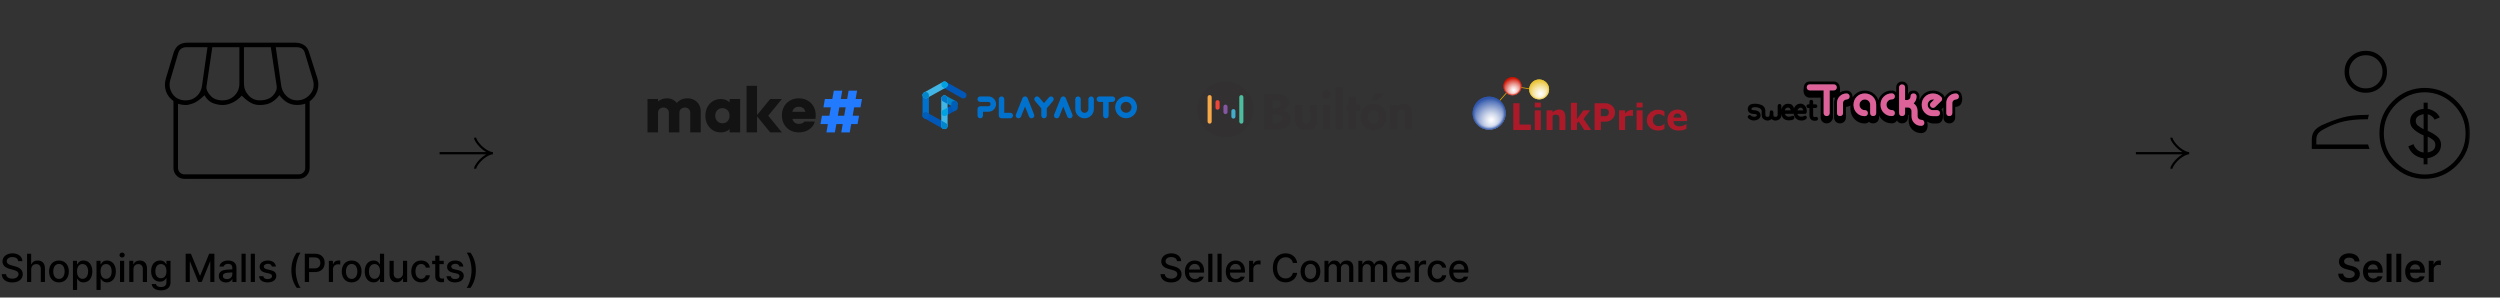 <svg width="1126" height="134" viewBox="0 0 1126 134" fill="none" xmlns="http://www.w3.org/2000/svg">
<rect x="0" y="0" width="1126" height="134" fill="#333333" stroke="none"/>
<mask id="mask0_67_1985" style="mask-type:luminance" maskUnits="userSpaceOnUse" x="63" y="4" width="90" height="90">
<path d="M153 4H63V94H153V4Z" fill="white"/>
</mask>
<g mask="url(#mask0_67_1985)">
<path d="M83.075 78.525H134.525C135.325 78.525 136 78.25 136.6 77.7C137.2 77.15 137.475 76.45 137.475 75.6V46.7C136.975 46.875 136.425 47.025 135.775 47.125C135.125 47.225 134.475 47.275 133.8 47.275C132.2 47.275 130.775 46.925 129.5 46.225C128.225 45.525 127 44.4 125.825 42.875C124.9 44.15 123.75 45.225 122.35 46.05C120.95 46.875 119.15 47.3 116.95 47.3C115.475 47.3 114.125 46.95 112.875 46.25C111.625 45.55 110.3 44.5 108.875 43.075C107.6 44.475 106.175 45.55 104.65 46.25C103.125 46.95 101.675 47.3 100.35 47.3C98.825 47.3 97.325 47 95.85 46.425C94.375 45.85 93.125 44.675 92.1 42.9C90.075 44.85 88.35 46.075 86.925 46.575C85.5 47.075 84.475 47.3 83.85 47.3C83.175 47.3 82.525 47.25 81.925 47.15C81.325 47.05 80.725 46.925 80.175 46.725V75.625C80.175 76.475 80.475 77.175 81.05 77.725C81.625 78.275 82.325 78.55 83.125 78.55M133.8 45.2C136.175 45.2 138.15 44.275 139.725 42.4C141.3 40.525 141.675 38.325 140.875 35.75L137.3 23.825C137.05 22.9 136.6 22.25 135.975 21.85C135.325 21.45 134.5 21.25 133.45 21.25H124.2L126.675 38.7C126.975 40.525 127.8 42.075 129.1 43.325C130.425 44.575 132 45.2 133.825 45.2M83.825 45.2C85.65 45.2 87.25 44.575 88.6 43.325C89.95 42.075 90.75 40.525 90.975 38.7L93.45 21.25H84.1C83.05 21.25 82.225 21.475 81.575 21.95C80.925 22.425 80.5 23.1 80.25 24.025L76.775 35.775C76.05 38.05 76.325 40.175 77.65 42.2C78.975 44.225 81.025 45.225 83.85 45.225M100.225 45.2C102.425 45.2 104.25 44.475 105.675 43C107.1 41.525 107.825 39.75 107.825 37.675V21.25H95.625L92.975 39.15C92.85 40.25 93.425 41.525 94.725 43C96 44.475 97.85 45.2 100.225 45.2ZM116.925 45.2C119.55 45.2 121.55 44.5 122.875 43.1C124.225 41.7 124.8 40.25 124.625 38.775L121.975 21.25H109.875V37.675C109.875 39.7 110.575 41.45 111.95 42.95C113.325 44.45 115 45.2 116.95 45.2M139.475 45.675V75.6C139.475 77 139 78.175 138.05 79.125C137.1 80.075 135.925 80.55 134.525 80.55H83.075C81.675 80.55 80.5 80.075 79.55 79.125C78.6 78.175 78.125 77 78.125 75.6V45.5C76.475 44.325 75.35 42.85 74.725 41C74.125 39.175 74.125 37.275 74.725 35.3L78.2 23.725C78.7 22.2 79.45 21.075 80.5 20.325C81.55 19.575 82.825 19.225 84.35 19.225H132.95C134.475 19.225 135.8 19.575 136.9 20.275C138 20.975 138.775 22.075 139.2 23.525L142.95 35.275C143.55 37.225 143.55 39.15 142.9 41.05C142.25 42.95 141.1 44.475 139.45 45.65" fill="black"/>
</g>
<path d="M8.212 117.621C8.087 116.446 7.049 115.769 5.595 115.769C4.035 115.769 3.047 116.564 3.047 117.646C3.04 118.852 4.352 119.324 5.359 119.573L6.596 119.896C8.224 120.294 10.257 121.189 10.257 123.476C10.257 125.639 8.541 127.211 5.539 127.211C2.686 127.211 0.896 125.788 0.772 123.476H2.711C2.823 124.856 4.054 125.515 5.533 125.515C7.161 125.515 8.336 124.694 8.342 123.457C8.336 122.338 7.292 121.891 5.931 121.53L4.433 121.126C2.382 120.567 1.114 119.535 1.114 117.758C1.114 115.551 3.072 114.097 5.638 114.097C8.224 114.097 10.033 115.576 10.083 117.621H8.212ZM14.06 121.338V127H12.183V114.271H14.035V119.013H14.153C14.601 117.981 15.489 117.329 16.981 117.329C18.945 117.329 20.25 118.547 20.25 120.927V127H18.373V121.157C18.373 119.759 17.615 118.951 16.341 118.951C15.023 118.951 14.06 119.815 14.06 121.338ZM26.552 127.193C23.855 127.193 22.09 125.222 22.09 122.27C22.09 119.299 23.855 117.329 26.552 117.329C29.244 117.329 31.003 119.299 31.003 122.27C31.003 125.222 29.244 127.193 26.552 127.193ZM23.979 122.264C23.979 124.091 24.812 125.626 26.559 125.626C28.287 125.626 29.113 124.091 29.113 122.264C29.113 120.443 28.287 118.889 26.559 118.889C24.812 118.889 23.979 120.443 23.979 122.264ZM32.855 130.58V117.453H34.688V119.001H34.843C35.173 118.404 35.819 117.329 37.585 117.329C39.891 117.329 41.587 119.144 41.587 122.245C41.587 125.334 39.915 127.186 37.603 127.186C35.869 127.186 35.179 126.13 34.843 125.515H34.732V130.58H32.855ZM34.694 122.227C34.694 124.222 35.583 125.589 37.181 125.589C38.834 125.589 39.692 124.141 39.692 122.227C39.692 120.337 38.852 118.926 37.181 118.926C35.558 118.926 34.694 120.238 34.694 122.227ZM43.454 130.58V117.453H45.288V119.001H45.443C45.773 118.404 46.419 117.329 48.184 117.329C50.49 117.329 52.187 119.144 52.187 122.245C52.187 125.334 50.515 127.186 48.203 127.186C46.469 127.186 45.779 126.13 45.443 125.515H45.331V130.58H43.454ZM45.294 122.227C45.294 124.222 46.183 125.589 47.78 125.589C49.434 125.589 50.291 124.141 50.291 122.227C50.291 120.337 49.452 118.926 47.78 118.926C46.158 118.926 45.294 120.238 45.294 122.227ZM54.054 127V117.453H55.931V127H54.054ZM53.818 114.874C53.818 114.258 54.352 113.761 55.005 113.761C55.645 113.761 56.179 114.258 56.179 114.874C56.179 115.489 55.645 115.986 55.005 115.986C54.352 115.986 53.818 115.489 53.818 114.874ZM60.097 121.338V127H58.22V117.453H60.022V119.013H60.14C60.582 117.994 61.52 117.329 62.956 117.329C64.914 117.329 66.207 118.572 66.207 120.927V127H64.33V121.157C64.33 119.778 63.578 118.951 62.316 118.951C61.023 118.951 60.097 119.815 60.097 121.338ZM72.501 130.779C70.083 130.779 68.498 129.716 68.33 127.926H70.244C70.425 128.834 71.27 129.275 72.519 129.275C74.005 129.275 74.95 128.628 74.95 127.137V125.26H74.825C74.496 125.875 73.806 126.857 72.059 126.857C69.803 126.857 68.063 125.179 68.063 122.127C68.063 119.081 69.772 117.329 72.078 117.329C73.849 117.329 74.502 118.404 74.844 119.001H74.968V117.453H76.802V127.205C76.802 129.66 74.956 130.779 72.501 130.779ZM69.971 122.164C69.971 124.035 70.829 125.309 72.482 125.309C74.073 125.309 74.968 124.135 74.968 122.164C74.968 120.238 74.092 118.926 72.482 118.926C70.81 118.926 69.971 120.337 69.971 122.164ZM83.629 114.271H85.984L90.025 124.135H90.174L94.207 114.271H96.563V127H94.717V117.814H94.599L90.857 126.981H89.328L85.587 117.795H85.481V127H83.629V114.271ZM98.554 124.302C98.554 122.133 100.406 121.574 102.121 121.45C102.768 121.406 104.222 121.331 104.632 121.319V120.542C104.632 119.467 103.967 118.845 102.687 118.845C101.587 118.845 100.915 119.349 100.723 120.057H98.852C99.026 118.479 100.505 117.329 102.755 117.329C104.278 117.329 106.503 117.888 106.503 120.66V127H104.676V125.695H104.601C104.241 126.416 103.358 127.211 101.779 127.211C99.965 127.211 98.554 126.173 98.554 124.302ZM100.393 124.327C100.393 125.247 101.145 125.713 102.196 125.713C103.731 125.713 104.638 124.688 104.638 123.557V122.686C104.21 122.711 102.842 122.805 102.388 122.836C101.164 122.923 100.393 123.389 100.393 124.327ZM110.652 114.271V127H108.775V114.271H110.652ZM114.818 114.271V127H112.941V114.271H114.818ZM122.464 120.057C122.29 119.299 121.694 118.808 120.656 118.808C119.587 118.808 118.816 119.367 118.822 120.088C118.816 120.654 119.27 121.058 120.314 121.3L121.843 121.648C123.589 122.052 124.447 122.892 124.447 124.234C124.447 125.962 122.986 127.193 120.544 127.193C118.256 127.193 116.901 126.173 116.665 124.39H118.586C118.747 125.26 119.4 125.689 120.525 125.689C121.743 125.689 122.526 125.185 122.526 124.383C122.526 123.768 122.073 123.37 121.053 123.14L119.562 122.811C117.846 122.438 116.945 121.518 116.945 120.194C116.945 118.497 118.424 117.329 120.643 117.329C122.763 117.329 124.093 118.416 124.267 120.057H122.464ZM131.235 121.723C131.235 118.603 132.068 116.011 133.653 113.798H135.375C134.15 115.439 133.181 118.771 133.181 121.723C133.181 124.675 134.15 128.013 135.375 129.654H133.653C132.068 127.441 131.235 124.843 131.235 121.723ZM137.277 127V114.271H141.827C144.779 114.271 146.234 116.048 146.234 118.398C146.234 120.747 144.773 122.537 141.821 122.537H139.21V127H137.277ZM139.21 120.89H141.628C143.505 120.89 144.288 119.834 144.288 118.398C144.288 116.962 143.505 115.93 141.622 115.93H139.21V120.89ZM148.114 127V117.453H149.929V118.976H150.029C150.377 117.944 151.334 117.31 152.447 117.31C152.683 117.31 153.056 117.329 153.248 117.354V119.144C153.093 119.106 152.652 119.032 152.272 119.032C150.961 119.032 149.991 119.933 149.991 121.182V127H148.114ZM158.388 127.193C155.691 127.193 153.926 125.222 153.926 122.27C153.926 119.299 155.691 117.329 158.388 117.329C161.08 117.329 162.839 119.299 162.839 122.27C162.839 125.222 161.08 127.193 158.388 127.193ZM155.815 122.264C155.815 124.091 156.648 125.626 158.395 125.626C160.123 125.626 160.949 124.091 160.949 122.264C160.949 120.443 160.123 118.889 158.395 118.889C156.648 118.889 155.815 120.443 155.815 122.264ZM168.264 127.186C165.952 127.186 164.268 125.334 164.268 122.245C164.268 119.144 165.977 117.329 168.283 117.329C170.054 117.329 170.695 118.404 171.03 119.001H171.13V114.271H173.007V127H171.173V125.515H171.03C170.682 126.13 170.005 127.186 168.264 127.186ZM166.176 122.227C166.176 124.141 167.034 125.589 168.687 125.589C170.278 125.589 171.173 124.222 171.173 122.227C171.173 120.238 170.297 118.926 168.687 118.926C167.015 118.926 166.176 120.337 166.176 122.227ZM181.508 123.035V117.453H183.373V127H181.539V125.347H181.44C180.999 126.366 180.023 127.124 178.587 127.124C176.747 127.124 175.448 125.887 175.448 123.526V117.453H177.325V123.296C177.325 124.595 178.115 125.421 179.265 125.421C180.303 125.421 181.508 124.657 181.508 123.035ZM189.695 127.193C186.917 127.193 185.232 125.148 185.232 122.27C185.232 119.355 186.979 117.329 189.676 117.329C191.846 117.329 193.424 118.609 193.617 120.542H191.796C191.597 119.647 190.888 118.901 189.701 118.901C188.154 118.901 187.122 120.188 187.122 122.227C187.122 124.309 188.135 125.602 189.701 125.602C190.764 125.602 191.56 125.005 191.796 123.973H193.617C193.418 125.831 191.951 127.193 189.695 127.193ZM199.862 117.453V118.951H197.917V124.191C197.917 125.266 198.451 125.459 199.06 125.465C199.328 125.465 199.744 125.44 199.993 125.427V127.044C199.744 127.087 199.34 127.124 198.83 127.124C197.357 127.124 196.033 126.316 196.04 124.576V118.951H194.641V117.453H196.04V115.166H197.917V117.453H199.862ZM206.892 120.057C206.718 119.299 206.121 118.808 205.083 118.808C204.014 118.808 203.244 119.367 203.25 120.088C203.244 120.654 203.697 121.058 204.741 121.3L206.27 121.648C208.017 122.052 208.875 122.892 208.875 124.234C208.875 125.962 207.414 127.193 204.971 127.193C202.684 127.193 201.329 126.173 201.093 124.39H203.014C203.175 125.26 203.828 125.689 204.953 125.689C206.171 125.689 206.954 125.185 206.954 124.383C206.954 123.768 206.5 123.37 205.481 123.14L203.989 122.811C202.274 122.438 201.373 121.518 201.373 120.194C201.373 118.497 202.852 117.329 205.071 117.329C207.19 117.329 208.52 118.416 208.694 120.057H206.892ZM214.326 121.723C214.326 124.843 213.494 127.435 211.909 129.648H210.187C211.411 128.007 212.381 124.675 212.381 121.723C212.381 118.771 211.411 115.433 210.187 113.792H211.909C213.494 116.005 214.326 118.603 214.326 121.723Z" fill="black"/>
<g clip-path="url(#clip0_67_1985)">
<path d="M214 62C214 62.742 214.733 63.85 215.475 64.78C216.429 65.98 217.569 67.027 218.876 67.826C219.856 68.425 221.044 69 222 69M222 69C221.044 69 219.855 69.575 218.876 70.174C217.569 70.974 216.429 72.021 215.475 73.219C214.733 74.15 214 75.26 214 76M222 69L198 69" stroke="black"/>
</g>
<path d="M530.128 117.621C530.003 116.446 528.965 115.769 527.511 115.769C525.951 115.769 524.963 116.564 524.963 117.646C524.956 118.852 526.268 119.324 527.275 119.573L528.512 119.896C530.14 120.294 532.173 121.189 532.173 123.476C532.173 125.639 530.457 127.211 527.455 127.211C524.602 127.211 522.812 125.788 522.688 123.476H524.627C524.739 124.856 525.97 125.515 527.449 125.515C529.077 125.515 530.252 124.694 530.258 123.457C530.252 122.338 529.208 121.891 527.847 121.53L526.349 121.126C524.298 120.567 523.03 119.535 523.03 117.758C523.03 115.551 524.988 114.097 527.555 114.097C530.14 114.097 531.949 115.576 531.999 117.621H530.128ZM538.22 127.193C535.404 127.193 533.67 125.253 533.67 122.289C533.67 119.355 535.429 117.329 538.083 117.329C540.258 117.329 542.328 118.677 542.328 122.127V122.792H535.534C535.584 124.613 536.653 125.651 538.232 125.651C539.295 125.651 539.985 125.191 540.302 124.601H542.204C541.781 126.161 540.314 127.193 538.22 127.193ZM535.541 121.387H540.482C540.476 119.939 539.537 118.87 538.108 118.87C536.604 118.87 535.628 120.045 535.541 121.387ZM546.066 114.271V127H544.189V114.271H546.066ZM550.232 114.271V127H548.355V114.271H550.232ZM556.641 127.193C553.826 127.193 552.092 125.253 552.092 122.289C552.092 119.355 553.851 117.329 556.505 117.329C558.68 117.329 560.75 118.677 560.75 122.127V122.792H553.956C554.006 124.613 555.075 125.651 556.654 125.651C557.717 125.651 558.407 125.191 558.724 124.601H560.626C560.203 126.161 558.736 127.193 556.641 127.193ZM553.963 121.387H558.904C558.898 119.939 557.959 118.87 556.53 118.87C555.025 118.87 554.05 120.045 553.963 121.387ZM562.61 127V117.453H564.425V118.976H564.525C564.873 117.944 565.83 117.31 566.943 117.31C567.179 117.31 567.552 117.329 567.744 117.354V119.144C567.589 119.106 567.148 119.032 566.769 119.032C565.457 119.032 564.488 119.933 564.488 121.182V127H562.61ZM582.314 118.416C582.003 116.782 580.642 115.862 579.026 115.862C576.832 115.862 575.204 117.552 575.204 120.635C575.204 123.737 576.838 125.409 579.026 125.409C580.623 125.409 581.978 124.514 582.314 122.898H584.266C583.862 125.415 581.811 127.174 579.007 127.174C575.695 127.174 573.283 124.7 573.283 120.635C573.283 116.564 575.707 114.097 579.007 114.097C581.705 114.097 583.831 115.688 584.266 118.416H582.314ZM590.234 127.193C587.537 127.193 585.771 125.222 585.771 122.27C585.771 119.299 587.537 117.329 590.234 117.329C592.925 117.329 594.684 119.299 594.684 122.27C594.684 125.222 592.925 127.193 590.234 127.193ZM587.661 122.264C587.661 124.091 588.494 125.626 590.24 125.626C591.968 125.626 592.795 124.091 592.795 122.264C592.795 120.443 591.968 118.889 590.24 118.889C588.494 118.889 587.661 120.443 587.661 122.264ZM596.536 127V117.453H598.339V119.013H598.457C598.855 117.956 599.793 117.329 601.055 117.329C602.323 117.329 603.212 117.956 603.622 119.013H603.721C604.175 117.988 605.207 117.329 606.587 117.329C608.315 117.329 609.539 118.416 609.539 120.598V127H607.662V120.785C607.662 119.492 606.86 118.951 605.878 118.951C604.666 118.951 603.964 119.771 603.964 120.915V127H602.105V120.666C602.105 119.628 601.397 118.951 600.365 118.951C599.315 118.951 598.413 119.834 598.413 121.12V127H596.536ZM611.812 127V117.453H613.614V119.013H613.732C614.13 117.956 615.069 117.329 616.33 117.329C617.598 117.329 618.487 117.956 618.897 119.013H618.997C619.45 117.988 620.482 117.329 621.862 117.329C623.59 117.329 624.814 118.416 624.814 120.598V127H622.937V120.785C622.937 119.492 622.136 118.951 621.153 118.951C619.941 118.951 619.239 119.771 619.239 120.915V127H617.381V120.666C617.381 119.628 616.672 118.951 615.64 118.951C614.59 118.951 613.689 119.834 613.689 121.12V127H611.812ZM631.208 127.193C628.392 127.193 626.658 125.253 626.658 122.289C626.658 119.355 628.417 117.329 631.071 117.329C633.247 117.329 635.316 118.677 635.316 122.127V122.792H628.523C628.573 124.613 629.642 125.651 631.22 125.651C632.283 125.651 632.973 125.191 633.29 124.601H635.192C634.769 126.161 633.302 127.193 631.208 127.193ZM628.529 121.387H633.47C633.464 119.939 632.526 118.87 631.096 118.87C629.592 118.87 628.616 120.045 628.529 121.387ZM637.177 127V117.453H638.992V118.976H639.091C639.439 117.944 640.396 117.31 641.509 117.31C641.745 117.31 642.118 117.329 642.311 117.354V119.144C642.155 119.106 641.714 119.032 641.335 119.032C640.024 119.032 639.054 119.933 639.054 121.182V127H637.177ZM647.451 127.193C644.673 127.193 642.988 125.148 642.988 122.27C642.988 119.355 644.735 117.329 647.432 117.329C649.601 117.329 651.18 118.609 651.373 120.542H649.552C649.353 119.647 648.644 118.901 647.457 118.901C645.909 118.901 644.878 120.188 644.878 122.227C644.878 124.309 645.891 125.602 647.457 125.602C648.52 125.602 649.316 125.005 649.552 123.973H651.373C651.174 125.831 649.707 127.193 647.451 127.193ZM657.276 127.193C654.461 127.193 652.726 125.253 652.726 122.289C652.726 119.355 654.485 117.329 657.139 117.329C659.315 117.329 661.385 118.677 661.385 122.127V122.792H654.591C654.641 124.613 655.71 125.651 657.289 125.651C658.351 125.651 659.041 125.191 659.358 124.601H661.26C660.838 126.161 659.371 127.193 657.276 127.193ZM654.597 121.387H659.539C659.532 119.939 658.594 118.87 657.164 118.87C655.66 118.87 654.684 120.045 654.597 121.387Z" fill="black"/>
<g clip-path="url(#clip1_67_1985)">
<path d="M978 62C978 62.742 978.733 63.85 979.475 64.78C980.429 65.98 981.569 67.027 982.876 67.826C983.856 68.425 985.044 69 986 69M986 69C985.044 69 983.855 69.575 982.876 70.174C981.569 70.974 980.429 72.021 979.475 73.219C978.733 74.15 978 75.26 978 76M986 69L962 69" stroke="black"/>
</g>
<mask id="mask1_67_1985" style="mask-type:luminance" maskUnits="userSpaceOnUse" x="1039" y="21" width="74" height="60">
<path d="M1112.6 21H1039.4V81H1112.6V21Z" fill="white"/>
</mask>
<g mask="url(#mask1_67_1985)">
<path d="M1092.4 78.6H1091.78C1096.95 78.6 1101.38 76.8 1105.03 73.2C1108.68 69.575 1110.5 65.225 1110.5 60.1C1110.5 54.975 1108.68 50.6 1105.03 47C1101.38 43.375 1096.95 41.55 1091.78 41.55H1092.4C1087.23 41.55 1082.8 43.35 1079.15 46.95C1075.5 50.575 1073.68 54.925 1073.68 60.05C1073.68 65.175 1075.5 69.55 1079.15 73.15C1082.8 76.775 1087.2 78.6 1092.4 78.6ZM1092.4 80.575C1086.63 80.575 1081.75 78.575 1077.73 74.6C1073.7 70.625 1071.7 65.8 1071.7 60.075C1071.7 54.35 1073.73 49.525 1077.73 45.55C1081.75 41.55 1086.65 39.575 1092.4 39.575H1091.78C1097.55 39.575 1102.43 41.575 1106.45 45.55C1110.48 49.525 1112.48 54.35 1112.48 60.05C1112.48 65.75 1110.45 70.6 1106.45 74.575C1102.43 78.575 1097.53 80.55 1091.78 80.55H1092.4V80.575ZM1091.63 58.2C1090.78 57.775 1089.98 57.275 1089.2 56.7C1088.43 56.125 1088.05 55.4 1088.05 54.5C1088.05 53.5 1088.43 52.775 1089.15 52.325C1089.88 51.85 1090.7 51.575 1091.6 51.45V58.2H1091.63ZM1093.43 68.625V61.525C1094.33 61.95 1095.13 62.425 1095.83 63C1096.53 63.575 1096.88 64.325 1096.88 65.25C1096.88 66.3 1096.55 67.075 1095.93 67.6C1095.3 68.125 1094.45 68.475 1093.43 68.65V68.625ZM1091.63 74.025H1093.35V71.25C1095.05 71.025 1096.5 70.375 1097.68 69.3C1098.85 68.225 1099.45 66.825 1099.45 65.125C1099.45 63.65 1098.85 62.4 1097.63 61.425C1096.4 60.425 1095.03 59.6 1093.45 58.95V51.5C1094.18 51.625 1094.8 51.925 1095.35 52.375C1095.9 52.825 1096.3 53.325 1096.53 53.875L1098.88 52.875C1098.38 51.85 1097.65 51 1096.7 50.35C1095.73 49.675 1094.65 49.225 1093.43 49.025V46.25H1091.6V49.025C1089.9 49.175 1088.45 49.75 1087.28 50.725C1086.1 51.7 1085.5 53 1085.5 54.6C1085.5 56.1 1086.13 57.375 1087.38 58.425C1088.6 59.475 1090.03 60.325 1091.6 60.975V68.7C1090.38 68.525 1089.4 68.1 1088.65 67.4C1087.88 66.7 1087.35 65.9 1087.05 64.925L1084.7 65.925C1085.2 67.4 1086.03 68.6 1087.25 69.55C1088.48 70.475 1089.93 71.075 1091.6 71.325V74.1L1091.63 74.025Z" fill="black"/>
<path d="M1065.55 39.8C1067.68 39.8 1069.45 39.1 1070.9 37.675C1072.35 36.25 1073.08 34.475 1073.08 32.325C1073.08 30.175 1072.35 28.45 1070.9 27.025C1069.45 25.575 1067.68 24.875 1065.55 24.875C1063.43 24.875 1061.65 25.6 1060.2 27.025C1058.75 28.475 1058.03 30.225 1058.03 32.325C1058.03 34.425 1058.75 36.25 1060.2 37.675C1061.65 39.1 1063.43 39.8 1065.55 39.8ZM1041.23 67.05V62.825C1041.23 61.25 1041.63 59.975 1042.4 58.95C1043.18 57.925 1044.35 57.05 1045.85 56.35C1049.18 54.85 1052.25 53.7 1055.1 52.925C1057.95 52.15 1061.43 51.75 1065.55 51.75H1066.25C1066.48 51.75 1066.68 51.725 1066.95 51.65C1066.83 52.075 1066.73 52.425 1066.68 52.725C1066.63 53.025 1066.55 53.35 1066.5 53.725H1065.6C1061.78 53.725 1058.48 54.05 1055.63 54.675C1052.78 55.3 1049.88 56.425 1046.9 58.05C1045.45 58.775 1044.48 59.5 1044 60.25C1043.5 61 1043.28 61.85 1043.28 62.825V65.075H1066.6C1066.65 65.375 1066.75 65.7 1066.88 66.075C1067 66.45 1067.1 66.75 1067.25 67.075H1041.23V67.05ZM1065.55 41.775C1062.85 41.775 1060.6 40.875 1058.75 39.1C1056.93 37.325 1056 35.05 1056 32.35C1056 29.65 1056.9 27.45 1058.75 25.625C1060.58 23.8 1062.83 22.9 1065.55 22.9C1068.28 22.9 1070.5 23.8 1072.35 25.625C1074.18 27.45 1075.1 29.675 1075.1 32.35C1075.1 35.025 1074.2 37.325 1072.35 39.1C1070.53 40.875 1068.28 41.775 1065.55 41.775Z" fill="black"/>
</g>
<path d="M1060.5 117.77C1060.39 116.676 1059.47 116.042 1058.09 116.042C1056.65 116.042 1055.78 116.744 1055.78 117.708C1055.77 118.771 1056.9 119.218 1057.95 119.467L1059.15 119.765C1061.05 120.213 1062.88 121.213 1062.88 123.426C1062.88 125.664 1061.11 127.193 1058.06 127.193C1055.1 127.193 1053.22 125.776 1053.12 123.252H1055.37C1055.47 124.582 1056.6 125.235 1058.04 125.235C1059.55 125.235 1060.59 124.501 1060.59 123.407C1060.59 122.419 1059.67 121.99 1058.3 121.636L1056.85 121.263C1054.76 120.729 1053.46 119.672 1053.46 117.845C1053.45 115.595 1055.45 114.097 1058.13 114.097C1060.83 114.097 1062.66 115.619 1062.71 117.77H1060.5ZM1068.92 127.186C1066.05 127.186 1064.29 125.272 1064.29 122.282C1064.29 119.336 1066.07 117.329 1068.8 117.329C1071.14 117.329 1073.16 118.796 1073.16 122.152V122.842H1066.51C1066.53 124.483 1067.49 125.446 1068.95 125.446C1069.92 125.446 1070.59 125.017 1070.88 124.445H1073.07C1072.67 126.099 1071.14 127.186 1068.92 127.186ZM1066.51 121.325H1071.01C1071.01 120.026 1070.13 119.075 1068.84 119.075C1067.49 119.075 1066.58 120.107 1066.51 121.325ZM1077.15 114.271V127H1074.91V114.271H1077.15ZM1081.54 114.271V127H1079.31V114.271H1081.54ZM1087.93 127.186C1085.05 127.186 1083.29 125.272 1083.29 122.282C1083.29 119.336 1085.07 117.329 1087.8 117.329C1090.15 117.329 1092.17 118.796 1092.17 122.152V122.842H1085.51C1085.53 124.483 1086.5 125.446 1087.95 125.446C1088.93 125.446 1089.59 125.017 1089.88 124.445H1092.07C1091.67 126.099 1090.15 127.186 1087.93 127.186ZM1085.51 121.325H1090.01C1090.01 120.026 1089.13 119.075 1087.84 119.075C1086.49 119.075 1085.58 120.107 1085.51 121.325ZM1093.91 127V117.453H1096.08V119.044H1096.18C1096.53 117.938 1097.45 117.316 1098.54 117.316C1098.79 117.316 1099.14 117.341 1099.35 117.378V119.436C1099.15 119.374 1098.68 119.305 1098.31 119.305C1097.07 119.305 1096.15 120.169 1096.15 121.375V127H1093.91Z" fill="black"/>
<g clip-path="url(#clip2_67_1985)">
<path fill-rule="evenodd" clip-rule="evenodd" d="M359.783 48.081C360.605 48.081 361.274 48.302 361.778 48.718C362.238 49.096 362.574 49.645 362.763 50.365H356.866C357.053 49.643 357.375 49.094 357.822 48.716C358.31 48.302 358.96 48.081 359.785 48.081H359.783ZM356.881 53.534H367.291L367.31 53.378C367.373 52.853 367.406 52.375 367.406 51.959C367.406 47.494 364.25 44.284 359.783 44.284C355.316 44.284 352.159 47.525 352.159 51.959C352.159 56.393 355.316 59.634 359.783 59.634C363.315 59.634 366.196 57.712 366.961 54.882L367.002 54.732H362.277L362.267 54.752C362.111 55.05 361.801 55.31 361.364 55.497C360.929 55.681 360.386 55.788 359.785 55.788C359.004 55.788 358.351 55.562 357.853 55.15C357.4 54.775 357.065 54.233 356.883 53.536L356.881 53.534ZM327.712 54.58C327.117 55.214 326.336 55.532 325.364 55.532C324.751 55.532 324.195 55.384 323.7 55.087C323.204 54.789 322.819 54.383 322.542 53.868C322.265 53.353 322.125 52.769 322.125 52.115C322.125 51.461 322.265 50.847 322.542 50.333C322.839 49.818 323.225 49.422 323.7 49.143C324.197 48.846 324.761 48.698 325.395 48.698C326.028 48.698 326.584 48.846 327.058 49.143C327.554 49.42 327.929 49.816 328.188 50.333C328.465 50.847 328.604 51.442 328.604 52.115C328.604 53.105 328.307 53.928 327.712 54.582V54.58ZM321.063 58.651C322.113 59.305 323.303 59.632 324.63 59.632C325.6 59.632 326.482 59.443 327.275 59.068C327.794 58.821 328.247 58.514 328.629 58.149V59.634H333.362V44.594H328.629V46.108C328.233 45.726 327.772 45.41 327.244 45.16C326.471 44.783 325.6 44.596 324.63 44.596C323.303 44.596 322.113 44.922 321.063 45.576C320.033 46.231 319.211 47.123 318.596 48.251C318.001 49.381 317.703 50.669 317.703 52.115C317.703 53.561 318.001 54.849 318.596 55.979C319.209 57.109 320.031 57.999 321.063 58.653V58.651ZM291.64 44.594V59.632H296.373V50.843C296.373 50.328 296.476 49.894 296.683 49.543C296.911 49.192 297.208 48.923 297.582 48.739C297.953 48.532 298.375 48.429 298.851 48.429C299.532 48.429 300.1 48.647 300.553 49.079C301.027 49.492 301.265 50.08 301.265 50.843V59.632H305.999V50.843C305.999 50.328 306.101 49.894 306.308 49.543C306.536 49.192 306.833 48.923 307.207 48.739C307.578 48.532 308 48.429 308.476 48.429C309.157 48.429 309.725 48.647 310.178 49.079C310.652 49.492 310.89 50.08 310.89 50.843V59.632H315.624V50.318C315.624 49.059 315.355 47.986 314.82 47.1C314.305 46.192 313.593 45.502 312.685 45.027C311.799 44.532 310.777 44.284 309.621 44.284C308.464 44.284 307.383 44.543 306.433 45.057C305.818 45.386 305.279 45.81 304.817 46.329C304.387 45.785 303.864 45.34 303.246 44.996C302.422 44.522 301.482 44.284 300.43 44.284C299.317 44.284 298.316 44.522 297.43 44.996C297.044 45.193 296.693 45.431 296.378 45.706V44.594H291.64ZM340.972 38.64H336.252V59.632H340.972V52.379L346.905 59.632H352.159L346.009 52.113L352.159 44.594H346.905L340.972 51.846V38.64Z" fill="#131313"/>
<path fill-rule="evenodd" clip-rule="evenodd" d="M380.231 52.113L380.893 48.353H378.03L377.368 52.113H380.231ZM372.226 59.632L372.888 55.872H369.547L370.21 52.113H373.551L374.213 48.353H370.874L371.537 44.594H374.876L375.538 40.834H379.355L378.693 44.594H381.556L382.218 40.834H386.035L385.373 44.594H388.238L387.575 48.353H384.71L384.048 52.113H386.911L386.248 55.872H383.385L382.723 59.632H378.906L379.568 55.872H376.705L376.043 59.632H372.226Z" fill="#227AFF"/>
</g>
<g clip-path="url(#clip3_67_1985)">
<path d="M455.024 50.816H452.316V44.663C452.316 43.984 451.766 43.432 451.085 43.432C450.405 43.432 449.854 43.982 449.854 44.663V52.045C449.854 52.715 450.39 53.258 451.056 53.274H455.023C455.703 53.274 456.254 52.724 456.254 52.044C456.254 51.363 455.703 50.812 455.023 50.812" fill="#0072CE"/>
<path d="M465.743 51.541L462.812 44.215C462.806 44.198 462.801 44.183 462.794 44.167L462.791 44.158C462.599 43.729 462.169 43.43 461.668 43.43C461.167 43.43 460.736 43.729 460.545 44.158L460.54 44.17C460.535 44.182 460.53 44.193 460.527 44.205L457.592 51.541C457.524 51.694 457.484 51.864 457.484 52.043C457.484 52.722 458.035 53.274 458.715 53.274C459.216 53.274 459.647 52.975 459.838 52.546L459.843 52.536C459.85 52.522 459.853 52.509 459.86 52.496L461.67 47.973L463.499 52.547C463.777 53.168 464.504 53.446 465.125 53.169C465.745 52.892 466.023 52.165 465.747 51.544" fill="#0072CE"/>
<path d="M482.973 51.546L480.042 44.22C480.035 44.204 480.03 44.189 480.024 44.172L480.02 44.164C479.829 43.734 479.398 43.435 478.897 43.435C478.397 43.435 477.966 43.734 477.775 44.164L477.77 44.175C477.765 44.187 477.76 44.199 477.756 44.21L474.822 51.546C474.754 51.699 474.714 51.869 474.714 52.048C474.714 52.727 475.264 53.279 475.945 53.279C476.446 53.279 476.876 52.98 477.068 52.551L477.073 52.541C477.079 52.528 477.083 52.514 477.089 52.501L478.899 47.978L480.729 52.553C481.007 53.173 481.734 53.451 482.354 53.175C482.975 52.897 483.252 52.17 482.976 51.549" fill="#0072CE"/>
<path d="M491.446 43.44C490.765 43.44 490.215 43.991 490.215 44.671V49.101C490.215 50.052 489.443 50.824 488.491 50.824C487.54 50.824 486.768 50.052 486.768 49.101V44.661C486.766 43.984 486.216 43.435 485.537 43.435C484.858 43.435 484.309 43.984 484.306 44.661V49.101C484.306 51.411 486.179 53.284 488.49 53.284C490.8 53.284 492.673 51.411 492.673 49.101V44.671C492.673 43.992 492.123 43.44 491.442 43.44" fill="#0072CE"/>
<path d="M507.197 43.404C504.479 43.404 502.275 45.608 502.275 48.326C502.275 51.044 504.479 53.248 507.197 53.248C509.915 53.248 512.119 51.044 512.119 48.326C512.119 45.608 509.915 43.404 507.197 43.404ZM507.197 50.786C505.838 50.786 504.735 49.685 504.735 48.324C504.735 46.963 505.837 45.864 507.197 45.864C508.558 45.864 509.659 46.965 509.659 48.324C509.659 49.683 508.558 50.786 507.197 50.786Z" fill="#0072CE"/>
<path d="M501.043 43.44H495.137C494.458 43.44 493.906 43.991 493.906 44.671C493.906 45.351 494.456 45.902 495.137 45.902H496.86V52.055C496.86 52.734 497.41 53.286 498.091 53.286C498.771 53.286 499.322 52.735 499.322 52.055V45.9H501.045C501.725 45.9 502.276 45.35 502.276 44.669C502.276 43.989 501.725 43.438 501.045 43.438" fill="#0072CE"/>
<path d="M445.179 43.43C445.147 43.43 445.115 43.433 445.084 43.435H441.486C440.805 43.435 440.255 43.986 440.255 44.666C440.255 45.346 440.805 45.897 441.486 45.897H445.177V45.892C445.721 45.892 446.162 46.333 446.162 46.877C446.162 47.42 445.721 47.861 445.177 47.861H441.514C440.834 47.861 440.283 48.412 440.283 49.092V52.05C440.283 52.73 440.834 53.281 441.514 53.281C442.194 53.281 442.745 52.73 442.745 52.05V50.322H445.177C447.08 50.322 448.622 48.78 448.622 46.877C448.622 44.974 447.08 43.432 445.177 43.432" fill="#0072CE"/>
<path d="M474.299 45.462C474.547 45.171 474.656 44.767 474.557 44.368C474.392 43.709 473.725 43.307 473.065 43.471C472.805 43.536 472.587 43.679 472.426 43.867L470.222 46.452L468.018 43.866C467.856 43.678 467.638 43.535 467.379 43.47C466.72 43.305 466.051 43.706 465.887 44.366C465.787 44.767 465.897 45.17 466.145 45.461L469.002 48.814V52.045C469.002 52.725 469.553 53.276 470.233 53.276C470.914 53.276 471.464 52.725 471.464 52.045V48.786L474.299 45.459V45.462Z" fill="#0072CE"/>
<path d="M431.293 46.813C431.293 46.284 431.005 45.825 430.579 45.577L430.561 45.567C430.549 45.561 430.536 45.554 430.524 45.547L426.079 43.17C425.87 43.049 425.627 42.979 425.366 42.979C424.577 42.979 423.939 43.618 423.939 44.406C423.939 44.935 424.226 45.394 424.652 45.642L424.67 45.652C424.682 45.659 424.695 45.666 424.707 45.672L429.152 48.049C429.361 48.171 429.604 48.24 429.865 48.24C430.654 48.24 431.293 47.602 431.293 46.813Z" fill="#0085CA"/>
<path d="M431.293 48.469C431.293 47.68 430.654 47.042 429.865 47.042C429.606 47.042 429.363 47.113 429.152 47.234L424.714 49.578C424.699 49.587 424.684 49.593 424.669 49.603L424.652 49.612C424.226 49.859 423.939 50.319 423.939 50.847C423.939 51.636 424.577 52.275 425.366 52.275C425.625 52.275 425.87 52.203 426.079 52.082L430.517 49.738C430.532 49.73 430.547 49.723 430.562 49.715L430.579 49.706C431.005 49.459 431.293 48.999 431.293 48.471" fill="#0057B8"/>
<path d="M418.374 42.871C418.374 42.871 418.374 42.866 418.374 42.863C418.374 42.074 417.736 41.435 416.947 41.435C416.159 41.435 415.52 42.074 415.52 42.863V51.993C415.52 52.782 416.159 53.421 416.947 53.421C417.736 53.421 418.374 52.782 418.374 51.993C418.374 51.992 418.374 51.989 418.374 51.985V42.871Z" fill="#0072CE"/>
<path d="M435.315 42.92C435.315 42.391 435.027 41.931 434.601 41.684L434.57 41.665C434.57 41.665 434.568 41.665 434.566 41.664L426.151 36.903C425.94 36.781 425.697 36.71 425.437 36.71C424.649 36.71 424.01 37.35 424.01 38.139C424.01 38.666 424.298 39.127 424.724 39.375L424.755 39.393C424.755 39.393 424.757 39.393 424.759 39.395L433.174 44.156C433.384 44.277 433.627 44.347 433.888 44.347C434.676 44.347 435.315 43.708 435.315 42.92Z" fill="#0057B8"/>
<path d="M426.858 38.137C426.858 37.348 426.219 36.71 425.431 36.71C425.171 36.71 424.928 36.781 424.717 36.903L416.272 41.605C416.267 41.607 416.264 41.61 416.259 41.612L416.234 41.627C415.808 41.875 415.52 42.334 415.52 42.863C415.52 43.651 416.159 44.29 416.947 44.29C417.207 44.29 417.451 44.22 417.661 44.097L426.106 39.395C426.111 39.393 426.115 39.389 426.12 39.388L426.144 39.373C426.57 39.125 426.858 38.666 426.858 38.137Z" fill="#41B6E6"/>
<path d="M426.795 56.714C426.795 56.185 426.507 55.726 426.081 55.478L426.055 55.462C426.051 55.46 426.048 55.458 426.045 55.457L417.661 50.759C417.451 50.638 417.208 50.568 416.947 50.568C416.159 50.568 415.52 51.207 415.52 51.995C415.52 52.524 415.808 52.983 416.235 53.231L416.264 53.248C416.267 53.248 416.27 53.251 416.274 53.253L424.656 57.95C424.865 58.072 425.108 58.142 425.369 58.142C426.158 58.142 426.797 57.503 426.797 56.714" fill="#0057B8"/>
<path d="M426.793 56.714C426.793 56.714 426.793 56.711 426.793 56.709V44.413C426.793 44.413 426.793 44.41 426.793 44.408C426.793 43.62 426.154 42.981 425.366 42.981C424.577 42.981 423.939 43.62 423.939 44.408V56.714C423.939 57.503 424.577 58.142 425.366 58.142C426.154 58.142 426.793 57.503 426.793 56.714Z" fill="#41B6E6"/>
<path d="M426.795 56.708C426.795 56.581 426.777 56.46 426.745 56.343C426.712 56.222 426.665 56.105 426.602 55.999C426.477 55.783 426.296 55.602 426.08 55.477L426.053 55.46L426.043 55.455L423.939 54.276V56.713C423.939 56.841 423.957 56.964 423.989 57.082C424.022 57.203 424.068 57.32 424.132 57.426C424.195 57.534 424.27 57.634 424.358 57.722C424.446 57.811 424.546 57.885 424.654 57.949C424.76 58.01 424.877 58.058 424.998 58.09C425.116 58.122 425.24 58.14 425.368 58.14C425.496 58.14 425.619 58.122 425.737 58.09C425.858 58.057 425.975 58.01 426.081 57.949C426.297 57.824 426.477 57.642 426.604 57.426C426.665 57.32 426.713 57.203 426.747 57.082C426.778 56.964 426.797 56.841 426.797 56.713C426.797 56.711 426.797 56.709 426.797 56.708" fill="#0085CA"/>
<path d="M429.867 45.386C429.079 45.386 428.44 46.025 428.44 46.813V48.467C428.44 49.255 429.079 49.894 429.867 49.894C430.656 49.894 431.295 49.255 431.295 48.467V46.813C431.295 46.025 430.656 45.386 429.867 45.386Z" fill="#005EB8"/>
<path d="M426.807 37.768C426.774 37.646 426.727 37.53 426.666 37.423C426.603 37.315 426.528 37.215 426.44 37.127C426.351 37.039 426.252 36.964 426.144 36.901C426.037 36.839 425.921 36.791 425.799 36.758C425.681 36.726 425.558 36.708 425.43 36.708C425.302 36.708 425.179 36.726 425.061 36.758C424.939 36.791 424.823 36.838 424.716 36.901C424.608 36.964 424.508 37.039 424.42 37.127C424.332 37.215 424.257 37.315 424.194 37.423C424.132 37.53 424.084 37.646 424.053 37.768C424.021 37.886 424.003 38.009 424.003 38.137C424.003 38.265 424.021 38.388 424.053 38.506C424.086 38.628 424.132 38.744 424.194 38.85C424.257 38.959 424.332 39.059 424.42 39.147C424.508 39.235 424.608 39.31 424.716 39.373L424.746 39.391H424.75L425.423 39.774L426.104 39.395L426.117 39.388L426.142 39.373C426.25 39.31 426.35 39.233 426.438 39.147C426.526 39.059 426.601 38.959 426.664 38.85C426.726 38.744 426.774 38.628 426.806 38.506C426.837 38.388 426.856 38.265 426.856 38.137C426.856 38.009 426.837 37.886 426.806 37.768" fill="#00A3E0"/>
<path d="M418.325 42.493C418.291 42.372 418.245 42.256 418.183 42.149C418.12 42.041 418.045 41.941 417.957 41.853C417.869 41.765 417.769 41.69 417.661 41.627C417.554 41.565 417.438 41.517 417.317 41.484C417.198 41.452 417.075 41.434 416.947 41.434C416.819 41.434 416.696 41.452 416.578 41.484C416.47 41.512 416.368 41.552 416.272 41.603L416.259 41.61L416.234 41.625C416.125 41.688 416.026 41.765 415.938 41.851C415.849 41.94 415.774 42.039 415.711 42.148C415.65 42.254 415.601 42.37 415.57 42.492C415.538 42.612 415.52 42.735 415.52 42.863C415.52 42.991 415.538 43.114 415.57 43.232C415.603 43.353 415.65 43.47 415.711 43.576C415.774 43.684 415.849 43.784 415.938 43.873C416.026 43.961 416.125 44.035 416.234 44.099C416.34 44.16 416.455 44.209 416.578 44.24C416.696 44.272 416.819 44.29 416.947 44.29C417.075 44.29 417.198 44.272 417.317 44.24C417.438 44.207 417.554 44.16 417.661 44.099L418.374 43.703V42.871C418.374 42.871 418.374 42.866 418.374 42.863C418.374 42.735 418.356 42.612 418.325 42.493Z" fill="#0085CA"/>
<path d="M418.374 51.987V51.158L417.661 50.759C417.554 50.699 417.438 50.651 417.317 50.618C417.198 50.586 417.075 50.568 416.947 50.568C416.819 50.568 416.696 50.586 416.578 50.618C416.457 50.651 416.34 50.698 416.234 50.759C416.125 50.822 416.026 50.897 415.938 50.985C415.849 51.074 415.774 51.173 415.711 51.282C415.65 51.388 415.601 51.504 415.57 51.626C415.538 51.744 415.52 51.867 415.52 51.995C415.52 52.123 415.538 52.246 415.57 52.364C415.603 52.486 415.65 52.602 415.711 52.709C415.774 52.817 415.849 52.917 415.938 53.005C416.026 53.093 416.125 53.168 416.234 53.231L416.262 53.248C416.265 53.248 416.269 53.251 416.272 53.253C416.368 53.304 416.471 53.344 416.58 53.374C416.698 53.406 416.821 53.424 416.949 53.424C417.077 53.424 417.2 53.406 417.318 53.374C417.44 53.341 417.556 53.294 417.663 53.233C417.771 53.169 417.87 53.095 417.959 53.007C418.047 52.918 418.122 52.819 418.185 52.71C418.246 52.604 418.295 52.487 418.326 52.366C418.358 52.248 418.376 52.125 418.376 51.997C418.376 51.993 418.376 51.992 418.376 51.989" fill="#005EB8"/>
<path d="M426.793 50.841V48.479L424.714 49.578L424.669 49.602L424.652 49.61C424.544 49.673 424.444 49.75 424.356 49.836C424.268 49.924 424.193 50.024 424.13 50.132C424.068 50.239 424.02 50.355 423.988 50.477C423.957 50.595 423.939 50.718 423.939 50.846C423.939 50.974 423.957 51.097 423.988 51.215C424.022 51.337 424.068 51.453 424.13 51.559C424.193 51.668 424.268 51.767 424.356 51.856C424.444 51.944 424.544 52.019 424.652 52.082C424.759 52.143 424.875 52.192 424.996 52.223C425.115 52.255 425.238 52.273 425.366 52.273C425.494 52.273 425.617 52.255 425.735 52.223C425.856 52.19 425.973 52.143 426.079 52.082L426.793 51.706V50.851C426.793 50.851 426.793 50.847 426.793 50.846C426.793 50.844 426.793 50.843 426.793 50.841Z" fill="#00A3E0"/>
<path d="M426.743 44.039C426.71 43.917 426.663 43.801 426.602 43.694C426.538 43.586 426.464 43.486 426.375 43.398C426.287 43.31 426.188 43.235 426.079 43.172C425.973 43.11 425.856 43.062 425.735 43.029C425.617 42.997 425.494 42.979 425.366 42.979C425.238 42.979 425.115 42.997 424.996 43.029C424.875 43.062 424.759 43.109 424.652 43.172C424.544 43.235 424.444 43.31 424.356 43.398C424.268 43.486 424.193 43.586 424.13 43.694C424.068 43.801 424.02 43.917 423.988 44.039C423.957 44.157 423.939 44.28 423.939 44.408C423.939 44.536 423.957 44.659 423.988 44.777C424.022 44.899 424.068 45.015 424.13 45.121C424.193 45.23 424.268 45.329 424.356 45.418C424.444 45.506 424.544 45.581 424.652 45.644L424.67 45.654L424.707 45.674L426.793 46.79V44.413C426.793 44.413 426.793 44.41 426.793 44.408C426.793 44.28 426.775 44.157 426.743 44.039Z" fill="#0077C8"/>
</g>
<g clip-path="url(#clip4_67_1985)">
<path d="M569.468 58.235V42.497H575.197C576.953 42.497 578.302 42.819 579.247 43.464C580.192 44.109 580.664 45.017 580.664 46.185C580.664 47.033 580.375 47.777 579.801 48.413C579.227 49.05 578.495 49.493 577.601 49.742V49.788C578.721 49.926 579.615 50.339 580.285 51.029C580.955 51.716 581.289 52.553 581.289 53.543C581.289 54.986 580.774 56.128 579.742 56.974C578.71 57.819 577.301 58.241 575.517 58.241H569.47L569.468 58.235ZM573.014 45.107V48.84H574.572C575.305 48.84 575.879 48.662 576.3 48.309C576.722 47.955 576.931 47.466 576.931 46.844C576.931 45.687 576.068 45.11 574.34 45.11H573.011L573.014 45.107ZM573.014 51.473V55.622H574.934C575.754 55.622 576.396 55.432 576.86 55.051C577.324 54.669 577.556 54.151 577.556 53.492C577.556 52.833 577.327 52.37 576.869 52.011C576.41 51.651 575.771 51.473 574.954 51.473H573.011H573.014Z" fill="#323030"/>
<path d="M586.504 47.197V53.176C586.504 53.552 586.526 53.891 586.572 54.199C586.617 54.508 586.699 54.791 586.818 55.053C586.936 55.316 587.12 55.529 587.369 55.695C587.615 55.859 587.926 55.941 588.302 55.941C588.678 55.941 588.987 55.859 589.236 55.695C589.482 55.531 589.665 55.316 589.787 55.053C589.906 54.791 589.991 54.508 590.036 54.199C590.081 53.891 590.104 53.552 590.104 53.176V47.197H593.251V53.693C593.251 56.96 591.603 58.594 588.305 58.594C585.008 58.594 583.359 56.96 583.359 53.693V47.197H586.506H586.504Z" fill="#323030"/>
<path d="M598.721 41.253C599.088 41.62 599.272 42.059 599.272 42.568C599.272 43.077 599.091 43.535 598.732 43.894C598.373 44.253 597.929 44.434 597.406 44.434C596.883 44.434 596.439 44.253 596.079 43.894C595.72 43.535 595.539 43.094 595.539 42.568C595.539 42.042 595.723 41.62 596.091 41.253C596.458 40.885 596.897 40.701 597.406 40.701C597.915 40.701 598.353 40.885 598.721 41.253ZM598.978 58.235H595.831V47.197H598.978V58.235Z" fill="#323030"/>
<path d="M604.733 58.235H601.586V39.174H604.733V58.235Z" fill="#323030"/>
<path d="M610.714 58.235H607.567V49.85H606.487V47.197H607.567V43.467H610.714V47.197H612.649V49.85H610.714V58.235Z" fill="#323030"/>
<path d="M620.952 47.265C621.665 47.551 622.278 47.958 622.796 48.49C623.313 49.021 623.709 49.646 623.986 50.367C624.264 51.086 624.402 51.875 624.402 52.729C624.402 53.583 624.264 54.366 623.986 55.079C623.709 55.792 623.316 56.414 622.807 56.945C622.298 57.477 621.684 57.887 620.963 58.17C620.245 58.456 619.456 58.597 618.602 58.597C617.748 58.597 616.964 58.456 616.252 58.17C615.539 57.884 614.925 57.477 614.408 56.945C613.89 56.414 613.494 55.792 613.217 55.079C612.94 54.366 612.802 53.583 612.802 52.729C612.802 51.875 612.94 51.089 613.217 50.367C613.494 49.649 613.89 49.021 614.408 48.49C614.925 47.958 615.539 47.551 616.252 47.265C616.964 46.979 617.748 46.838 618.602 46.838C619.456 46.838 620.239 46.979 620.952 47.265ZM616.727 50.568C616.24 51.199 615.997 51.917 615.997 52.726C615.997 53.535 616.24 54.233 616.727 54.861C617.213 55.492 617.838 55.806 618.605 55.806C619.371 55.806 619.993 55.492 620.482 54.861C620.969 54.23 621.212 53.521 621.212 52.726C621.212 51.931 620.972 51.199 620.494 50.568C620.013 49.938 619.385 49.624 618.605 49.624C617.824 49.624 617.213 49.938 616.727 50.568Z" fill="#323030"/>
<path d="M629.258 48.21H629.303C629.617 47.746 630.027 47.401 630.528 47.175C631.028 46.951 631.58 46.838 632.179 46.838C632.898 46.838 633.506 46.954 634 47.186C634.495 47.418 634.888 47.749 635.18 48.176C635.471 48.603 635.68 49.095 635.81 49.649C635.938 50.203 636.003 50.817 636.003 51.493V58.238H632.855V52.392C632.855 51.914 632.841 51.504 632.81 51.168C632.779 50.831 632.714 50.523 632.609 50.246C632.504 49.969 632.332 49.751 632.092 49.593C631.851 49.434 631.537 49.358 631.147 49.358C630.711 49.358 630.364 49.465 630.101 49.683C629.838 49.901 629.648 50.178 629.527 50.514C629.408 50.851 629.331 51.199 629.303 51.561C629.272 51.92 629.258 52.324 629.258 52.774V58.235H626.11V47.197H629.258V48.21Z" fill="#323030"/>
<path d="M619.221 42.197H623.361L620.222 45.192H617.654L619.221 42.197Z" fill="#323030"/>
<path d="M564.513 49.264C564.513 56.199 558.891 61.821 551.956 61.821C545.022 61.821 539.4 56.199 539.4 49.264C539.4 42.33 545.022 36.708 551.956 36.708C558.891 36.708 564.513 42.33 564.513 49.264Z" fill="#323030"/>
<path d="M545.738 54.782C545.738 55.291 545.325 55.704 544.816 55.704C544.307 55.704 543.894 55.291 543.894 54.782V43.747C543.894 43.238 544.307 42.825 544.816 42.825C545.325 42.825 545.738 43.238 545.738 43.747V54.782Z" fill="#F7A847"/>
<path d="M552.878 50.478C552.878 50.987 552.465 51.4 551.956 51.4C551.447 51.4 551.034 50.987 551.034 50.478V48.034C551.034 47.525 551.447 47.112 551.956 47.112C552.465 47.112 552.878 47.525 552.878 48.034V50.478Z" fill="#8556A2"/>
<path d="M549.307 48.475C549.307 48.984 548.894 49.397 548.385 49.397C547.876 49.397 547.463 48.984 547.463 48.475V46.032C547.463 45.523 547.876 45.11 548.385 45.11C548.894 45.11 549.307 45.523 549.307 46.032V48.475Z" fill="#EE4539"/>
<path d="M556.447 52.497C556.447 53.006 556.034 53.419 555.525 53.419C555.016 53.419 554.603 53.006 554.603 52.497V50.053C554.603 49.544 555.016 49.132 555.525 49.132C556.034 49.132 556.447 49.544 556.447 50.053V52.497Z" fill="#42ADCB"/>
<path d="M560.019 54.782C560.019 55.291 559.606 55.704 559.097 55.704C558.588 55.704 558.175 55.291 558.175 54.782V43.747C558.175 43.238 558.588 42.825 559.097 42.825C559.606 42.825 560.019 43.238 560.019 43.747V54.782Z" fill="#4CBD9E"/>
</g>
<g clip-path="url(#clip5_67_1985)">
<path d="M681.581 58.565V46.506H684.38V56.103H689.529V58.566H681.581V58.565Z" fill="#AC1929"/>
<path d="M691.275 58.565V49.697H693.985V58.565H691.275Z" fill="#AC1929"/>
<path d="M691.275 48.378V46.234H693.985V48.378H691.275Z" fill="#AC1929"/>
<path d="M737.122 58.565V49.697H739.832V58.565H737.122Z" fill="#AC1929"/>
<path d="M737.122 48.378V46.234H739.832V48.378H737.122Z" fill="#AC1929"/>
<path d="M696.573 58.565V49.697H699.282V50.601C699.957 50.056 700.944 49.298 702.198 49.298C704.033 49.298 705.056 50.468 705.056 52.772V58.563H702.346V53.292C702.346 52.255 701.949 51.621 700.878 51.621C699.806 51.621 699.752 51.889 699.282 52.157V58.563H696.573V58.565Z" fill="#AC1929"/>
<path d="M707.554 58.565V46.301H710.263V53.613L713.176 49.697H716.23L713.252 53.564L716.651 58.563H713.561L711.076 54.777L710.263 55.42V58.563H707.554V58.565Z" fill="#AC1929"/>
<path d="M718.214 58.565V46.506H723.151C724.223 46.506 725.187 46.893 726.078 47.65C726.969 48.406 727.423 49.409 727.423 50.658C727.423 51.907 726.987 52.84 726.114 53.631C725.241 54.423 724.26 54.81 723.151 54.81H721.014V58.565H718.214ZM721.014 52.346H722.988C723.371 52.346 723.751 52.222 724.097 51.959C724.442 51.696 724.624 51.255 724.624 50.656C724.624 50.058 724.442 49.635 724.097 49.372C723.753 49.108 723.371 48.967 722.988 48.967H721.014V52.344V52.346Z" fill="#AC1929"/>
<path d="M729.221 58.565V49.697H731.93V51.115C732.76 50.261 733.371 49.65 734.787 49.503C734.968 49.485 735.205 49.521 735.497 49.555V52.222C735.223 52.17 734.709 52.167 734.384 52.135C733.982 52.094 732.76 52.094 731.93 52.606V58.565H729.221Z" fill="#AC1929"/>
<path d="M743.162 50.754C742.201 51.648 741.728 52.754 741.726 54.106C741.726 54.109 741.726 54.112 741.726 54.115C741.726 55.47 742.199 56.578 743.162 57.475C744.126 58.355 745.344 58.794 746.818 58.794C748 58.794 748.945 58.531 749.672 57.984V55.696C748.963 56.436 748.089 56.805 747.036 56.805C745.527 56.805 744.435 55.675 744.435 54.114C744.435 54.111 744.435 54.107 744.435 54.106C744.437 53.31 744.673 52.676 745.162 52.166C745.653 51.652 746.289 51.406 747.036 51.406C748.072 51.406 748.963 51.775 749.672 52.536V50.229C748.927 49.684 747.963 49.419 746.818 49.419C745.344 49.419 744.126 49.858 743.162 50.756V50.754Z" fill="#AC1929"/>
<path d="M751.003 53.992C751.003 52.566 751.456 51.427 752.365 50.562C753.681 49.308 755.686 49.056 757.417 49.651C759.311 50.303 759.88 52.003 759.88 53.847C759.88 54.154 759.863 54.257 759.825 54.528H753.71C753.766 55.611 754.359 56.909 756.332 56.909C757.641 56.909 758.732 56.416 759.586 55.821V57.965C758.713 58.524 757.383 58.796 755.982 58.796C754.491 58.796 753.292 58.363 752.364 57.514C751.455 56.648 751.001 55.511 751.001 54.083V53.993L751.003 53.992ZM757.213 52.975C757.213 51.948 756.602 51.079 755.566 51.079C754.158 51.079 753.73 52.3 753.73 52.975H757.213Z" fill="#AC1929"/>
<path d="M679.043 40.981L674.559 46.072L674.819 46.301L679.303 41.209L679.043 40.981Z" fill="#E0A500"/>
<path d="M684.295 39.087L684.238 39.429L690.351 40.447L690.408 40.106L684.295 39.087Z" fill="#E0A500"/>
<path d="M681.211 42.927C683.462 42.927 685.287 41.102 685.287 38.851C685.287 36.601 683.462 34.776 681.211 34.776C678.96 34.776 677.136 36.601 677.136 38.851C677.136 41.102 678.96 42.927 681.211 42.927Z" fill="url(#paint0_radial_67_1985)"/>
<path d="M681.211 42.927C683.462 42.927 685.287 41.102 685.287 38.851C685.287 36.601 683.462 34.776 681.211 34.776C678.96 34.776 677.136 36.601 677.136 38.851C677.136 41.102 678.96 42.927 681.211 42.927Z" fill="url(#paint1_radial_67_1985)"/>
<path d="M693.232 44.76C695.708 44.76 697.714 42.753 697.714 40.278C697.714 37.802 695.708 35.796 693.232 35.796C690.757 35.796 688.75 37.802 688.75 40.278C688.75 42.753 690.757 44.76 693.232 44.76Z" fill="url(#paint2_radial_67_1985)"/>
<path d="M693.232 44.76C695.708 44.76 697.714 42.753 697.714 40.278C697.714 37.802 695.708 35.796 693.232 35.796C690.757 35.796 688.75 37.802 688.75 40.278C688.75 42.753 690.757 44.76 693.232 44.76Z" fill="url(#paint3_radial_67_1985)"/>
<path d="M670.717 58.412C674.824 58.412 678.154 55.083 678.154 50.975C678.154 46.868 674.824 43.538 670.717 43.538C666.61 43.538 663.28 46.868 663.28 50.975C663.28 55.083 666.61 58.412 670.717 58.412Z" fill="url(#paint4_radial_67_1985)"/>
<path d="M670.717 58.412C674.824 58.412 678.154 55.083 678.154 50.975C678.154 46.868 674.824 43.538 670.717 43.538C666.61 43.538 663.28 46.868 663.28 50.975C663.28 55.083 666.61 58.412 670.717 58.412Z" fill="url(#paint5_radial_67_1985)"/>
</g>
<g clip-path="url(#clip6_67_1985)">
<path d="M883.37 42.398V42.392C883.244 42.088 883.059 41.811 882.809 41.566C882.304 41.059 881.679 40.806 880.933 40.806C879.363 40.806 878.035 41.345 876.95 42.424C876.515 42.853 876.173 43.327 875.914 43.834C875.681 43.042 875.077 42.359 874.084 41.786C872.966 41.132 871.814 40.808 870.629 40.808C868.819 40.808 867.3 41.42 866.074 42.645C865.323 43.398 864.802 44.261 864.512 45.236V43.553C864.512 43.516 864.518 43.481 864.518 43.444C864.518 43.401 864.514 43.361 864.512 43.316V43.158L864.506 43.164C864.45 42.53 864.2 41.993 863.759 41.558C863.251 41.058 862.62 40.808 861.861 40.808C860.515 40.808 859.677 41.399 859.344 42.585V39.388C859.344 38.627 859.09 37.996 858.586 37.491C858.08 36.985 857.448 36.732 856.688 36.732C855.927 36.732 855.299 36.986 854.799 37.491C854.301 37.996 854.051 38.627 854.051 39.388V41.612C854.025 41.582 853.998 41.552 853.97 41.524C853.465 41.018 852.834 40.766 852.073 40.766C850.264 40.766 848.743 41.381 847.521 42.612C846.797 43.34 846.291 44.172 845.996 45.101C845.697 44.19 845.195 43.371 844.475 42.651C843.242 41.42 841.721 40.805 839.912 40.805C838.103 40.805 836.584 41.417 835.36 42.642C835.007 42.993 834.712 43.374 834.459 43.775C834.422 43.455 834.364 43.173 834.298 42.932C834.243 42.62 834.135 42.334 833.978 42.07C833.967 42.049 833.959 42.036 833.959 42.036V42.04C833.855 41.871 833.73 41.71 833.582 41.562C833.076 41.056 832.45 40.803 831.704 40.803C830.537 40.803 829.507 41.102 828.606 41.698C829.027 40.127 828.502 38.655 828.502 38.655C828.392 38.197 828.164 37.796 827.821 37.458C827.317 36.958 826.683 36.708 825.925 36.708H815.119C814.361 36.708 813.727 36.958 813.221 37.458C812.905 37.771 812.688 38.131 812.57 38.545V38.551C812.566 38.566 812.549 38.63 812.525 38.731C812.52 38.761 812.512 38.791 812.508 38.819C812.342 39.617 811.97 41.959 813.051 43.051H813.052C813.106 43.118 813.161 43.179 813.221 43.239C813.727 43.746 814.36 43.999 815.119 43.999H820.039V52.924C820.039 53.685 820.325 54.313 820.831 54.813C821.335 55.312 821.967 55.562 822.727 55.562C823.488 55.562 824.115 55.312 824.615 54.813C825.114 54.313 825.55 53.685 825.55 52.924V43.999H825.925C826.179 44.001 826.421 43.968 826.648 43.913C826.282 44.659 826.093 45.487 826.093 46.396V52.927C826.093 53.688 826.343 54.316 826.843 54.816C827.342 55.315 827.97 55.565 828.729 55.565C829.489 55.565 830.121 55.315 830.627 54.816C831.134 54.316 831.387 53.688 831.387 52.927V48.395C831.387 48.208 831.518 48.111 831.784 48.096C832.45 48.037 833.005 47.828 833.45 47.469C833.359 48.727 833.395 50.36 833.964 51.65V51.647C834.272 52.427 834.735 53.131 835.36 53.759C836.585 54.992 838.102 55.608 839.912 55.608C840.67 55.608 841.304 55.353 841.81 54.847C842.301 55.325 842.921 55.566 843.668 55.566C844.415 55.566 845.041 55.316 845.554 54.818C846.068 54.317 846.324 53.689 846.324 52.928V52.04C846.623 52.647 847.022 53.207 847.533 53.717C848.765 54.95 850.278 55.565 852.074 55.565C852.82 55.565 853.45 55.315 853.962 54.816C854.133 54.648 854.272 54.466 854.386 54.271C854.497 54.466 854.635 54.648 854.799 54.816C855.299 55.315 855.927 55.565 856.688 55.565C857.448 55.565 858.08 55.315 858.586 54.816C859.09 54.316 859.344 53.688 859.344 52.927V51.69C859.559 51.69 859.665 51.789 859.665 51.987V54.344C859.665 55.943 860.213 57.278 861.312 58.35C862.41 59.422 863.759 59.956 865.356 59.956C866.112 59.956 866.715 59.673 867.251 59.206C867.722 58.798 868.679 57.172 867.952 54.73C868.77 55.196 869.584 55.603 870.628 55.603H872.405C873.163 55.603 873.81 55.365 874.293 54.843C874.601 54.506 874.793 54.204 875.01 53.379C875.162 52.525 875.172 51.013 874.948 50.209V50.201C874.852 49.845 874.683 49.519 874.441 49.23C874.708 48.952 874.895 48.757 875.003 48.65C875.12 48.558 875.224 48.456 875.323 48.354V52.924C875.323 53.685 875.573 54.313 876.072 54.813C876.57 55.312 877.198 55.562 877.958 55.562C878.717 55.562 879.35 55.312 879.856 54.813C880.363 54.313 880.616 53.685 880.616 52.924V48.392C880.616 48.205 880.749 48.108 881.015 48.093C881.727 48.105 882.458 47.696 882.872 47.295C884.033 46.076 883.912 43.751 883.373 42.396L883.37 42.398ZM826.904 40.327C826.65 40.58 826.324 40.706 825.926 40.706H824.068V50.932C824.068 51.33 823.945 51.654 823.698 51.9C823.451 52.145 823.128 52.269 822.73 52.269C822.333 52.269 822.005 52.147 821.752 51.9C821.499 51.653 821.373 51.328 821.373 50.932V40.706H815.122C814.723 40.706 814.397 40.581 814.144 40.327C813.891 40.074 813.764 39.748 813.764 39.349C813.764 38.95 813.891 38.625 814.144 38.38C814.397 38.134 814.723 38.012 815.122 38.012H825.928C826.327 38.012 826.653 38.134 826.906 38.38C827.159 38.625 827.285 38.951 827.285 39.349C827.285 39.746 827.159 40.075 826.906 40.327H826.904ZM831.665 44.8C831.214 44.84 830.837 45.004 830.537 45.29C830.239 45.576 830.089 45.945 830.089 46.396V50.931C830.089 51.328 829.964 51.653 829.709 51.898C829.456 52.144 829.13 52.267 828.731 52.267C828.332 52.267 828.007 52.145 827.763 51.898C827.516 51.651 827.394 51.327 827.394 50.931V46.396C827.394 45.172 827.808 44.151 828.631 43.333C829.457 42.512 830.483 42.101 831.707 42.101C832.094 42.101 832.415 42.229 832.667 42.483C832.919 42.737 833.045 43.056 833.045 43.441C833.045 44.266 832.585 44.72 831.667 44.799L831.665 44.8ZM845.027 50.932C845.027 51.33 844.899 51.654 844.646 51.9C844.393 52.145 844.067 52.269 843.67 52.269C843.272 52.269 842.946 52.147 842.7 51.9C842.453 51.653 842.33 51.328 842.33 50.932V47.197C842.33 46.532 842.093 45.966 841.623 45.498C841.149 45.034 840.581 44.8 839.914 44.8C839.247 44.8 838.683 45.034 838.217 45.498C837.751 45.966 837.517 46.532 837.517 47.197C837.517 47.862 837.751 48.433 838.217 48.906C838.683 49.378 839.248 49.615 839.914 49.615C840.314 49.615 840.64 49.737 840.893 49.984C841.143 50.231 841.273 50.554 841.273 50.951C841.273 51.349 841.145 51.678 840.893 51.929C840.639 52.184 840.313 52.311 839.914 52.311C838.462 52.311 837.252 51.819 836.28 50.841C835.308 49.863 834.823 48.648 834.823 47.197C834.823 45.746 835.308 44.532 836.28 43.562C837.25 42.591 838.462 42.101 839.914 42.101C841.365 42.101 842.58 42.59 843.558 43.562C844.537 44.532 845.027 45.744 845.027 47.197V50.932ZM850.379 48.875C850.843 49.339 851.411 49.574 852.076 49.574C852.475 49.574 852.802 49.7 853.054 49.954C853.307 50.207 853.434 50.532 853.434 50.932C853.434 51.333 853.307 51.654 853.054 51.9C852.801 52.145 852.473 52.269 852.076 52.269C850.638 52.269 849.429 51.779 848.453 50.801C847.473 49.825 846.985 48.614 846.985 47.178C846.985 45.741 847.47 44.511 848.441 43.532C849.411 42.553 850.625 42.064 852.076 42.064C852.475 42.064 852.802 42.191 853.054 42.444C853.307 42.698 853.434 43.024 853.434 43.423C853.434 43.822 853.307 44.145 853.054 44.389C852.801 44.637 852.473 44.76 852.076 44.76C851.411 44.76 850.843 44.997 850.379 45.469C849.914 45.942 849.679 46.511 849.679 47.178C849.679 47.845 849.914 48.409 850.379 48.875ZM866.337 56.294C866.083 56.54 865.757 56.663 865.359 56.663H865.279C864.054 56.663 863.028 56.249 862.203 55.425C861.379 54.6 860.965 53.574 860.965 52.349V49.993C860.965 49.542 860.81 49.162 860.494 48.855C860.182 48.55 859.799 48.397 859.347 48.397H858.05V50.934C858.05 51.331 857.923 51.656 857.67 51.901C857.417 52.147 857.091 52.27 856.692 52.27C856.293 52.27 855.97 52.148 855.725 51.901C855.478 51.654 855.354 51.33 855.354 50.934V39.388C855.354 38.987 855.478 38.661 855.725 38.41C855.972 38.157 856.293 38.03 856.692 38.03C857.091 38.03 857.419 38.157 857.67 38.41C857.923 38.663 858.05 38.989 858.05 39.388V45.04L858.909 45.059C859.348 45.073 859.728 44.924 860.048 44.611C860.366 44.299 860.526 43.922 860.526 43.483C860.526 42.564 860.972 42.103 861.864 42.103C862.263 42.103 862.59 42.228 862.842 42.475C863.095 42.721 863.221 43.044 863.221 43.443C863.221 44.654 862.782 45.686 861.904 46.538C863.076 47.404 863.662 48.555 863.662 49.993V52.349C863.662 52.802 863.818 53.184 864.131 53.497C864.442 53.81 864.826 53.966 865.279 53.966H865.359C865.632 53.966 865.867 54.03 866.072 54.151C866.126 54.194 866.179 54.231 866.236 54.262C866.27 54.291 866.306 54.314 866.337 54.344C866.589 54.599 866.715 54.925 866.715 55.322C866.715 55.72 866.59 56.046 866.337 56.291V56.294ZM874.145 45.68L871.588 48.175C871.296 48.453 870.982 48.595 870.65 48.595C870.276 48.595 869.953 48.455 869.681 48.175C869.408 47.895 869.271 47.568 869.271 47.197C869.271 46.865 869.416 46.553 869.711 46.256L871.149 44.839C870.976 44.814 870.805 44.799 870.63 44.799C869.962 44.799 869.398 45.033 868.933 45.497C868.466 45.964 868.232 46.53 868.232 47.196C868.232 47.861 868.466 48.431 868.933 48.904C869.398 49.376 869.962 49.613 870.63 49.613H872.408C872.807 49.613 873.131 49.735 873.377 49.982C873.623 50.229 873.745 50.553 873.745 50.95C873.745 51.347 873.623 51.676 873.377 51.928C873.13 52.182 872.805 52.309 872.408 52.309H870.63C869.179 52.309 867.967 51.818 866.995 50.84C866.023 49.862 865.538 48.647 865.538 47.196C865.538 45.744 866.023 44.531 866.995 43.56C867.966 42.59 869.178 42.1 870.63 42.1C872.083 42.1 873.313 42.621 874.324 43.66C874.59 43.938 874.723 44.246 874.723 44.58C874.723 45.016 874.531 45.384 874.145 45.679V45.68ZM880.895 44.8C880.441 44.84 880.066 45.004 879.766 45.29C879.466 45.576 879.318 45.945 879.318 46.396V50.931C879.318 51.328 879.192 51.653 878.939 51.898C878.686 52.144 878.358 52.267 877.959 52.267C877.56 52.267 877.237 52.145 876.992 51.898C876.746 51.651 876.622 51.327 876.622 50.931V46.396C876.622 45.172 877.035 44.151 877.861 43.333C878.687 42.512 879.71 42.101 880.936 42.101C881.323 42.101 881.642 42.229 881.894 42.483C882.147 42.737 882.273 43.056 882.273 43.441C882.273 44.266 881.815 44.72 880.896 44.799L880.895 44.8Z" fill="black"/>
<path d="M839.917 42.101C838.466 42.101 837.256 42.59 836.283 43.562C835.311 44.532 834.826 45.744 834.826 47.197C834.826 48.65 835.311 49.862 836.283 50.841C837.254 51.819 838.466 52.311 839.917 52.311C840.318 52.311 840.644 52.184 840.897 51.929C841.147 51.676 841.276 51.349 841.276 50.951C841.276 50.554 841.148 50.23 840.897 49.984C840.642 49.737 840.316 49.615 839.917 49.615C839.252 49.615 838.686 49.378 838.22 48.906C837.754 48.433 837.52 47.862 837.52 47.197C837.52 46.532 837.754 45.966 838.22 45.498C838.686 45.034 839.252 44.8 839.917 44.8C840.583 44.8 841.153 45.034 841.626 45.498C842.097 45.966 842.333 46.532 842.333 47.197V50.932C842.333 51.33 842.457 51.654 842.704 51.9C842.95 52.145 843.273 52.269 843.673 52.269C844.074 52.269 844.398 52.147 844.65 51.9C844.903 51.653 845.031 51.328 845.031 50.932V47.197C845.031 45.744 844.541 44.532 843.561 43.562C842.585 42.591 841.369 42.101 839.917 42.101Z" fill="#DE629A"/>
<path d="M866.236 54.262C866.179 54.23 866.126 54.192 866.072 54.151C865.867 54.03 865.633 53.966 865.359 53.966H865.279C864.826 53.966 864.442 53.81 864.131 53.497C863.818 53.184 863.662 52.802 863.662 52.349V49.993C863.662 48.555 863.075 47.404 861.904 46.538C862.782 45.686 863.221 44.654 863.221 43.443C863.221 43.044 863.095 42.721 862.842 42.475C862.589 42.228 862.261 42.103 861.864 42.103C860.971 42.103 860.525 42.564 860.525 43.483C860.525 43.922 860.366 44.299 860.048 44.611C859.728 44.924 859.346 45.073 858.909 45.059L858.05 45.04V39.388C858.05 38.987 857.923 38.661 857.67 38.41C857.417 38.157 857.091 38.03 856.692 38.03C856.293 38.03 855.97 38.157 855.725 38.41C855.477 38.663 855.354 38.989 855.354 39.388V50.932C855.354 51.33 855.477 51.654 855.725 51.9C855.972 52.145 856.293 52.269 856.692 52.269C857.091 52.269 857.419 52.147 857.67 51.9C857.923 51.653 858.05 51.328 858.05 50.932V48.395H859.346C859.799 48.395 860.182 48.549 860.494 48.854C860.81 49.161 860.965 49.54 860.965 49.991V52.348C860.965 53.573 861.378 54.599 862.203 55.423C863.028 56.248 864.054 56.662 865.279 56.662H865.359C865.758 56.662 866.083 56.538 866.337 56.293C866.589 56.046 866.715 55.723 866.715 55.324C866.715 54.925 866.59 54.599 866.337 54.346C866.304 54.314 866.269 54.291 866.236 54.264V54.262Z" fill="#DE629A"/>
<path d="M831.709 42.101C830.485 42.101 829.459 42.512 828.633 43.333C827.81 44.151 827.396 45.172 827.396 46.396V50.931C827.396 51.328 827.518 51.653 827.765 51.898C828.011 52.144 828.335 52.267 828.733 52.267C829.13 52.267 829.459 52.145 829.711 51.898C829.964 51.651 830.091 51.327 830.091 50.931V46.396C830.091 45.945 830.241 45.576 830.539 45.29C830.839 45.004 831.216 44.84 831.667 44.8C832.586 44.721 833.046 44.267 833.046 43.443C833.046 43.056 832.92 42.737 832.667 42.484C832.414 42.231 832.093 42.103 831.707 42.103L831.709 42.101Z" fill="#DE629A"/>
<path d="M852.079 44.76C852.478 44.76 852.806 44.638 853.057 44.389C853.31 44.144 853.437 43.821 853.437 43.423C853.437 43.026 853.31 42.698 853.057 42.444C852.804 42.191 852.477 42.064 852.079 42.064C850.628 42.064 849.416 42.553 848.444 43.532C847.473 44.51 846.988 45.725 846.988 47.178C846.988 48.631 847.476 49.825 848.456 50.801C849.432 51.779 850.641 52.269 852.079 52.269C852.478 52.269 852.806 52.147 853.057 51.9C853.31 51.653 853.437 51.328 853.437 50.932C853.437 50.536 853.31 50.206 853.057 49.954C852.804 49.701 852.477 49.575 852.079 49.575C851.414 49.575 850.847 49.339 850.382 48.875C849.918 48.409 849.683 47.843 849.683 47.178C849.683 46.512 849.918 45.942 850.382 45.469C850.847 44.997 851.414 44.76 852.079 44.76Z" fill="#DE629A"/>
<path d="M880.938 42.101C879.712 42.101 878.689 42.512 877.863 43.333C877.037 44.151 876.624 45.172 876.624 46.396V50.931C876.624 51.328 876.746 51.653 876.994 51.898C877.241 52.144 877.564 52.267 877.961 52.267C878.359 52.267 878.689 52.145 878.941 51.898C879.194 51.651 879.32 51.327 879.32 50.931V46.396C879.32 45.945 879.468 45.576 879.768 45.29C880.068 45.004 880.443 44.84 880.897 44.8C881.815 44.721 882.274 44.267 882.274 43.443C882.274 43.056 882.147 42.737 881.894 42.484C881.643 42.231 881.323 42.103 880.937 42.103L880.938 42.101Z" fill="#DE629A"/>
<path d="M870.634 42.102C869.183 42.102 867.971 42.59 866.999 43.562C866.027 44.532 865.541 45.744 865.541 47.197C865.541 48.65 866.027 49.862 866.999 50.841C867.969 51.819 869.181 52.311 870.634 52.311H872.411C872.81 52.311 873.135 52.184 873.381 51.929C873.626 51.676 873.748 51.349 873.748 50.952C873.748 50.554 873.626 50.23 873.381 49.984C873.133 49.737 872.809 49.615 872.411 49.615H870.634C869.966 49.615 869.401 49.378 868.937 48.906C868.469 48.433 868.236 47.863 868.236 47.197C868.236 46.532 868.469 45.966 868.937 45.499C869.401 45.034 869.966 44.8 870.634 44.8C870.808 44.8 870.979 44.815 871.152 44.841L869.714 46.258C869.419 46.553 869.275 46.865 869.275 47.199C869.275 47.571 869.41 47.897 869.684 48.177C869.957 48.455 870.28 48.596 870.653 48.596C870.985 48.596 871.299 48.456 871.591 48.177L874.149 45.682C874.534 45.388 874.726 45.021 874.726 44.583C874.726 44.25 874.595 43.943 874.327 43.663C873.317 42.624 872.082 42.103 870.634 42.103V42.102Z" fill="#DE629A"/>
<path d="M825.93 38.011H815.124C814.725 38.011 814.399 38.133 814.146 38.378C813.893 38.624 813.766 38.95 813.766 39.347C813.766 39.745 813.893 40.074 814.146 40.325C814.399 40.578 814.725 40.705 815.124 40.705H821.375V50.932C821.375 51.33 821.502 51.654 821.755 51.9C822.008 52.145 822.334 52.269 822.733 52.269C823.132 52.269 823.455 52.147 823.7 51.9C823.947 51.653 824.071 51.328 824.071 50.932V40.706H825.929C826.328 40.706 826.654 40.581 826.907 40.327C827.16 40.074 827.286 39.748 827.286 39.349C827.286 38.95 827.16 38.625 826.907 38.38C826.652 38.134 826.326 38.012 825.929 38.012L825.93 38.011Z" fill="#DE629A"/>
<path d="M811.389 46.709C810.574 46.633 809.203 46.673 808.246 48.297L808.027 48.826L807.968 48.59C807.834 48.269 807.399 47.144 806.44 46.874C806.44 46.874 804.102 46.151 802.9 47.983C802.606 48.434 802.43 48.912 802.333 49.377V47.81V47.806C802.333 47.791 802.333 47.775 802.333 47.763V47.547L802.312 47.55C802.256 47.205 802.062 46.816 801.483 46.83C800.752 46.844 800.663 47.679 800.663 47.679V47.922V51.797C800.629 51.965 800.462 52.643 799.96 52.607C799.384 52.565 798.778 52.732 798.75 51.821C798.72 50.908 798.708 50.49 798.708 50.49C798.708 50.49 798.696 49.796 797.901 49.691C797.105 49.584 797.077 50.551 797.063 51.103C797.053 51.657 797.05 52.665 796.151 52.623C795.25 52.582 795.113 52.443 795.106 51.103C795.097 49.762 795.097 49.542 795.097 49.542C795.097 49.542 794.918 47.938 793.458 47.33C791.999 46.724 791.07 46.645 789.604 46.767C789.604 46.767 787.511 46.819 787.22 48.739C786.933 50.66 788.722 51.26 789.398 51.291C790.074 51.322 791.658 51.294 791.238 52.104C790.82 52.911 789.044 52.607 788.681 52.104C788.316 51.599 787.762 51.813 787.563 51.983C787.362 52.153 786.853 52.588 787.418 53.219C787.984 53.851 789.257 54.572 790.954 54.116C792.648 53.659 793.15 52.529 792.894 51.428C792.635 50.329 791.57 49.697 790.227 49.652C788.885 49.61 788.751 49.333 788.879 48.899C789.01 48.462 789.659 48.26 790.734 48.269C791.808 48.275 793.459 48.864 793.459 50.027C793.459 51.19 793.339 52.794 794.067 53.435C794.796 54.075 796.227 54.937 797.9 53.613C797.9 53.613 798.74 54.416 799.875 54.301C800.992 54.188 802.306 53.458 802.339 51.955V51.952C802.339 51.932 802.345 51.913 802.345 51.891L802.339 51.877V51.416C802.43 51.901 802.55 52.259 802.598 52.364C803.383 54.2 805.26 54.39 806.896 54.105C808.527 53.819 808.164 52.641 808.164 52.641C808.164 52.641 807.984 51.779 806.887 52.309C805.788 52.839 804.19 52.593 803.959 51.272L807.505 51.263C807.505 51.263 807.667 51.237 807.822 51.157C807.971 51.828 808.443 53.61 810.123 54.099C811.92 54.621 813.191 53.971 813.608 53.473C814.025 52.978 813.665 52.002 813.028 52.102C812.39 52.202 812.017 52.71 810.894 52.498C809.773 52.287 809.525 51.273 809.525 51.273H812.819C812.819 51.273 813.681 51.542 813.776 50.142C813.837 49.243 813.452 48.427 813.452 48.427C812.734 46.885 811.39 46.712 811.39 46.712L811.389 46.709ZM803.902 49.692C803.902 49.692 804.058 48.461 805.255 48.465C806.455 48.471 806.485 49.692 806.485 49.692H803.902ZM809.596 49.715C809.596 49.715 809.9 48.552 810.949 48.486C812 48.422 812.179 49.715 812.179 49.715H809.596ZM815.783 44.958C816.036 44.958 816.245 45.043 816.414 45.21C816.581 45.378 816.655 45.578 816.635 45.807V46.978H817.674C818.01 46.978 818.26 47.123 818.43 47.417C818.598 47.669 818.598 47.941 818.43 48.233C818.262 48.526 818.01 48.663 817.674 48.643H816.635V51.912C816.635 52.226 816.688 52.436 816.792 52.54C816.855 52.626 816.958 52.677 817.107 52.698C817.273 52.762 817.485 52.75 817.736 52.665C818.07 52.559 818.364 52.634 818.618 52.885C818.827 53.095 818.89 53.368 818.807 53.704C818.72 54.017 818.522 54.218 818.207 54.301L817.608 54.395C816.685 54.457 815.993 54.206 815.529 53.639C815.15 53.198 814.963 52.625 814.963 51.91V48.641H814.458C814.123 48.663 813.881 48.526 813.735 48.232C813.568 47.94 813.568 47.666 813.735 47.416C813.881 47.121 814.123 46.977 814.458 46.977H814.963V45.805C814.963 45.472 815.109 45.208 815.404 45.022C815.527 44.978 815.655 44.957 815.78 44.957L815.783 44.958Z" fill="#010000"/>
</g>
<defs>
<radialGradient id="paint0_radial_67_1985" cx="0" cy="0" r="1" gradientUnits="userSpaceOnUse" gradientTransform="translate(681.743 40.583) scale(5.521)">
<stop stop-color="white"/>
<stop offset="0.09" stop-color="#FCF3F3"/>
<stop offset="0.25" stop-color="#F6D6D3"/>
<stop offset="0.46" stop-color="#ECA59F"/>
<stop offset="0.71" stop-color="#DE6257"/>
<stop offset="1" stop-color="#CE1100"/>
</radialGradient>
<radialGradient id="paint1_radial_67_1985" cx="0" cy="0" r="1" gradientUnits="userSpaceOnUse" gradientTransform="translate(681.18 38.838) scale(4.033)">
<stop offset="0.77" stop-color="#CE1100" stop-opacity="0"/>
<stop offset="0.8" stop-color="#CE1100" stop-opacity="0.02"/>
<stop offset="0.83" stop-color="#CE1100" stop-opacity="0.07"/>
<stop offset="0.87" stop-color="#CE1100" stop-opacity="0.17"/>
<stop offset="0.9" stop-color="#CE1100" stop-opacity="0.3"/>
<stop offset="0.93" stop-color="#CE1100" stop-opacity="0.46"/>
<stop offset="0.96" stop-color="#CE1100" stop-opacity="0.67"/>
<stop offset="0.99" stop-color="#CE1100" stop-opacity="0.91"/>
<stop offset="1" stop-color="#CE1100"/>
</radialGradient>
<radialGradient id="paint2_radial_67_1985" cx="0" cy="0" r="1" gradientUnits="userSpaceOnUse" gradientTransform="translate(693.818 42.184) scale(6.074 6.074)">
<stop stop-color="white"/>
<stop offset="0.1" stop-color="#FDFBF3"/>
<stop offset="0.29" stop-color="#FAF2D3"/>
<stop offset="0.55" stop-color="#F5E39F"/>
<stop offset="0.85" stop-color="#EDCE58"/>
<stop offset="1" stop-color="#EAC433"/>
</radialGradient>
<radialGradient id="paint3_radial_67_1985" cx="0" cy="0" r="1" gradientUnits="userSpaceOnUse" gradientTransform="translate(693.2 40.263) scale(4.436)">
<stop offset="0.77" stop-color="#EAC433" stop-opacity="0"/>
<stop offset="0.8" stop-color="#EAC433" stop-opacity="0.02"/>
<stop offset="0.83" stop-color="#EAC433" stop-opacity="0.06"/>
<stop offset="0.86" stop-color="#EAC433" stop-opacity="0.15"/>
<stop offset="0.89" stop-color="#EAC433" stop-opacity="0.26"/>
<stop offset="0.92" stop-color="#EAC433" stop-opacity="0.41"/>
<stop offset="0.95" stop-color="#EAC433" stop-opacity="0.59"/>
<stop offset="0.98" stop-color="#EAC433" stop-opacity="0.8"/>
<stop offset="1" stop-color="#EAC433"/>
</radialGradient>
<radialGradient id="paint4_radial_67_1985" cx="0" cy="0" r="1" gradientUnits="userSpaceOnUse" gradientTransform="translate(671.688 54.137) scale(10.076)">
<stop stop-color="white"/>
<stop offset="0.1" stop-color="#F3F5FA"/>
<stop offset="0.29" stop-color="#D3DBED"/>
<stop offset="0.54" stop-color="#9FB0D7"/>
<stop offset="0.84" stop-color="#5877BB"/>
<stop offset="1" stop-color="#2F55AA"/>
</radialGradient>
<radialGradient id="paint5_radial_67_1985" cx="0" cy="0" r="1" gradientUnits="userSpaceOnUse" gradientTransform="translate(670.663 50.951) scale(7.36)">
<stop offset="0.77" stop-color="#2F55AA" stop-opacity="0"/>
<stop offset="0.8" stop-color="#2F55AA" stop-opacity="0.02"/>
<stop offset="0.84" stop-color="#2F55AA" stop-opacity="0.09"/>
<stop offset="0.87" stop-color="#2F55AA" stop-opacity="0.2"/>
<stop offset="0.91" stop-color="#2F55AA" stop-opacity="0.36"/>
<stop offset="0.94" stop-color="#2F55AA" stop-opacity="0.56"/>
<stop offset="0.98" stop-color="#2F55AA" stop-opacity="0.8"/>
<stop offset="1" stop-color="#2F55AA"/>
</radialGradient>
<clipPath id="clip0_67_1985">
<rect width="24" height="24" fill="white" transform="translate(222 57) rotate(90)"/>
</clipPath>
<clipPath id="clip1_67_1985">
<rect width="24" height="24" fill="white" transform="translate(986 57) rotate(90)"/>
</clipPath>
<clipPath id="clip2_67_1985">
<rect width="96.6" height="96.6" fill="white" transform="translate(291.64 -5.72205e-06)"/>
</clipPath>
<clipPath id="clip3_67_1985">
<rect width="96.6" height="96.6" fill="white" transform="translate(415.52)"/>
</clipPath>
<clipPath id="clip4_67_1985">
<rect width="96.6" height="96.6" fill="white" transform="translate(539.4)"/>
</clipPath>
<clipPath id="clip5_67_1985">
<rect width="96.6" height="96.6" fill="white" transform="translate(663.28)"/>
</clipPath>
<clipPath id="clip6_67_1985">
<rect width="96.6" height="96.6" fill="white" transform="translate(787.16)"/>
</clipPath>
</defs>
</svg>
